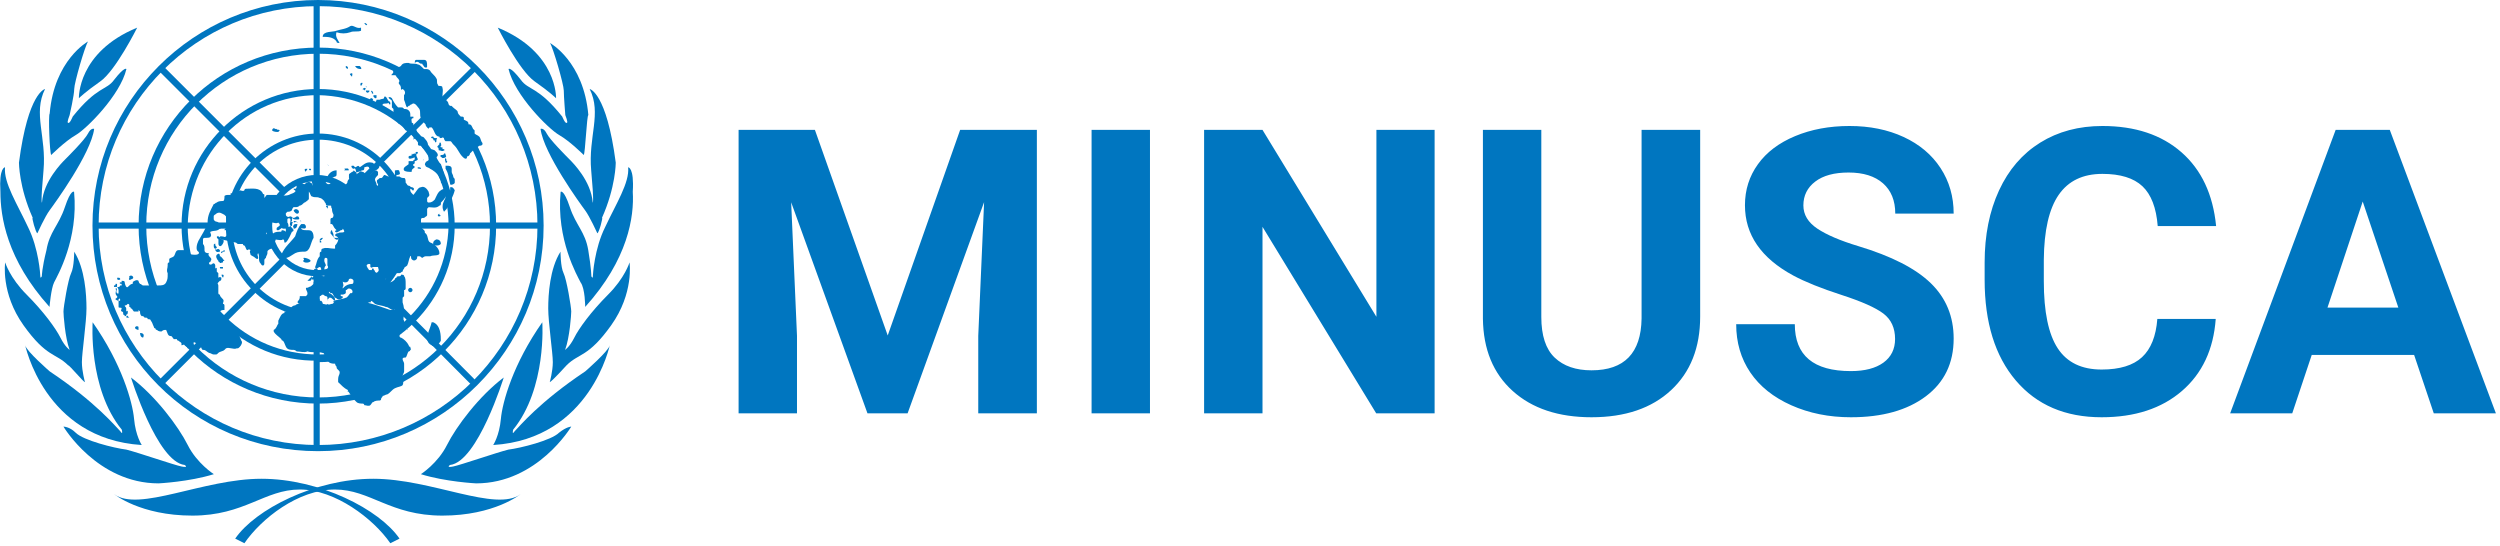 <?xml version="1.0" encoding="UTF-8" standalone="no"?>
<!DOCTYPE svg PUBLIC "-//W3C//DTD SVG 1.1//EN" "http://www.w3.org/Graphics/SVG/1.1/DTD/svg11.dtd">
<svg width="100%" height="100%" viewBox="0 0 206 45" version="1.1" xmlns="http://www.w3.org/2000/svg" xmlns:xlink="http://www.w3.org/1999/xlink" xml:space="preserve" xmlns:serif="http://www.serif.com/" style="fill-rule:evenodd;clip-rule:evenodd;stroke-linejoin:round;stroke-miterlimit:2;">
    <g transform="matrix(1,0,0,1,-20841.6,-349.57)">
        <g transform="matrix(2,0,0,2,18751.2,0)">
            <g transform="matrix(1,0,0,1,1056.16,184.079)">
                <path d="M0,0C0,-1.138 0.948,-2.086 2.086,-2.086C3.224,-2.086 4.173,-1.138 4.173,0C4.173,1.138 3.224,2.086 2.086,2.086L2.086,1.833C3.098,1.833 3.92,1.012 3.92,0C3.92,-1.012 3.098,-1.833 2.086,-1.833C1.075,-1.833 0.253,-1.012 0.253,0C0.253,1.012 1.075,1.833 2.086,1.833L2.086,2.086C0.948,2.086 0,1.138 0,0" style="fill:rgb(0,118,192);fill-rule:nonzero;"/>
            </g>
            <g transform="matrix(1,0,0,1,1054.51,184.079)">
                <path d="M0,0C0,-2.086 1.707,-3.793 3.793,-3.793C5.88,-3.793 7.587,-2.086 7.587,0C7.587,2.086 5.88,3.793 3.793,3.793L3.793,3.54C5.753,3.54 7.334,1.96 7.334,0C7.334,-1.96 5.753,-3.54 3.793,-3.54C1.833,-3.54 0.253,-1.96 0.253,0C0.253,1.96 1.833,3.54 3.793,3.54L3.793,3.793C1.707,3.793 0,2.086 0,0" style="fill:rgb(0,118,192);fill-rule:nonzero;"/>
            </g>
            <g transform="matrix(1,0,0,1,1052.68,184.079)">
                <path d="M0,0C0,-3.098 2.529,-5.627 5.627,-5.627C8.725,-5.627 11.253,-3.098 11.253,0C11.253,3.098 8.725,5.627 5.627,5.627L5.627,5.311C8.598,5.311 10.937,2.908 11.001,0C11.001,-2.971 8.598,-5.311 5.627,-5.374C2.655,-5.374 0.316,-2.971 0.253,0C0.253,2.971 2.655,5.311 5.627,5.311L5.627,5.564C2.529,5.627 0,3.098 0,0" style="fill:rgb(0,118,192);fill-rule:nonzero;"/>
            </g>
            <g transform="matrix(1,0,0,1,1050.91,184.079)">
                <path d="M0,0C0,-4.046 3.288,-7.334 7.397,-7.334C11.443,-7.334 14.731,-4.046 14.731,0C14.731,4.046 11.443,7.334 7.397,7.334L7.397,7.081C11.317,7.081 14.478,3.92 14.478,0C14.478,-3.92 11.317,-7.081 7.397,-7.081C3.477,-7.081 0.316,-3.92 0.316,0C0.316,3.92 3.477,7.081 7.397,7.081L7.397,7.334C3.288,7.334 0,4.046 0,0" style="fill:rgb(0,118,192);fill-rule:nonzero;"/>
            </g>
            <g transform="matrix(1,0,0,1,1049.01,184.079)">
                <path d="M0,0C0,-5.121 4.173,-9.294 9.294,-9.294C14.415,-9.294 18.587,-5.121 18.587,0C18.587,5.121 14.415,9.294 9.294,9.294L9.294,9.041C14.288,9.041 18.334,4.995 18.334,0C18.334,-4.995 14.288,-9.041 9.294,-9.041C4.299,-9.041 0.253,-4.995 0.253,0C0.253,4.995 4.299,9.041 9.294,9.041L9.294,9.294C4.109,9.294 0,5.121 0,0" style="fill:rgb(0,118,192);fill-rule:nonzero;"/>
            </g>
            <g transform="matrix(1,0,0,1,0,-484.859)">
                <rect x="1058.12" y="659.771" width="0.253" height="7.207" style="fill:rgb(0,118,192);"/>
            </g>
            <g transform="matrix(0.707,-0.707,-0.707,-0.707,1050.78,180.261)">
                <rect x="2.49" y="-6.01" width="0.268" height="7.152" style="fill:rgb(0,118,192);"/>
            </g>
            <g transform="matrix(1,0,0,1,0,-473.733)">
                <rect x="1049.14" y="657.685" width="7.207" height="0.253" style="fill:rgb(0,118,192);"/>
            </g>
            <g transform="matrix(0.707,-0.707,-0.707,-0.707,1054.22,191.606)">
                <rect x="-0.953" y="2.3" width="7.152" height="0.268" style="fill:rgb(0,118,192);"/>
            </g>
            <g transform="matrix(1,0,0,1,0,-462.604)">
                <rect x="1058.12" y="648.643" width="0.253" height="7.208" style="fill:rgb(0,118,192);"/>
            </g>
            <g transform="matrix(0.709,-0.705,-0.705,-0.709,1058.59,188.095)">
                <rect x="2.482" y="-6.016" width="0.252" height="7.144" style="fill:rgb(0,118,192);"/>
            </g>
            <g transform="matrix(1,0,0,1,0,-473.733)">
                <rect x="1060.27" y="657.685" width="7.207" height="0.253" style="fill:rgb(0,118,192);"/>
            </g>
            <g transform="matrix(0.711,-0.703,-0.703,-0.711,1062.04,183.703)">
                <rect x="-0.953" y="2.322" width="7.154" height="0.224" style="fill:rgb(0,118,192);"/>
            </g>
            <g transform="matrix(1,0,0,1,1056.85,186.924)">
                <path d="M0,-2.276C0.063,-2.276 0.063,-2.213 0.063,-2.15L0.126,-2.15C0.253,-2.276 0.316,-2.466 0.379,-2.592C0.379,-2.592 0.443,-2.592 0.443,-2.655C0.443,-2.719 0.316,-2.782 0.316,-2.845C0.253,-2.719 0.126,-2.845 0.063,-2.782L0.063,-2.719L0.126,-2.719L0.126,-2.592C0.063,-2.655 0,-2.655 -0.063,-2.655C0,-2.655 -0.063,-2.655 -0.063,-2.592C-0.19,-2.592 -0.316,-2.592 -0.379,-2.529C-0.443,-2.529 -0.443,-2.529 -0.506,-2.592C-0.569,-2.529 -0.569,-2.466 -0.632,-2.466L-0.695,-2.529C-0.632,-2.592 -0.569,-2.592 -0.569,-2.655L-0.569,-2.845C-0.506,-2.908 -0.506,-2.971 -0.443,-2.971C-0.379,-2.971 -0.253,-2.908 -0.19,-2.971L-0.126,-2.908L-0.126,-2.845C-0.19,-2.782 -0.253,-2.782 -0.253,-2.719C-0.253,-2.655 -0.253,-2.655 -0.19,-2.655C-0.126,-2.655 -0.126,-2.719 -0.063,-2.719C-0.063,-2.782 0,-2.719 0,-2.719L0.19,-2.719C0.253,-2.719 0.253,-2.908 0.19,-2.971L0.19,-3.098C0.19,-3.161 0.316,-3.161 0.316,-3.098L0.316,-3.035C0.316,-3.035 0.316,-2.971 0.379,-3.035L0.379,-3.161C0.379,-3.161 0.443,-3.098 0.506,-3.098L0.632,-3.098C0.695,-3.098 0.695,-3.161 0.632,-3.224L0.569,-3.224C0.506,-3.161 0.443,-3.161 0.443,-3.161C0.379,-3.161 0.379,-3.224 0.316,-3.224C0.253,-3.224 0.19,-3.161 0.19,-3.224C0.126,-3.224 0.126,-3.288 0.126,-3.351L0.19,-3.414C0.253,-3.414 0.316,-3.414 0.379,-3.477C0.379,-3.54 0.443,-3.604 0.443,-3.604L0.506,-3.604C0.569,-3.604 0.632,-3.604 0.695,-3.667C0.759,-3.667 0.822,-3.73 0.885,-3.793C0.948,-3.793 0.948,-3.857 1.012,-3.857C1.012,-3.857 1.012,-3.92 1.075,-3.92L1.075,-4.236C1.075,-4.299 1.138,-4.299 1.138,-4.299L1.075,-4.299C1.075,-4.299 1.012,-4.362 1.075,-4.362C1.075,-4.362 1.201,-4.362 1.201,-4.426C1.264,-4.489 1.201,-4.615 1.138,-4.615C1.075,-4.678 1.012,-4.615 0.948,-4.615C0.948,-4.615 0.948,-4.552 0.885,-4.552C0.822,-4.552 0.759,-4.615 0.822,-4.678L0.822,-4.742L0.759,-4.742L0.569,-4.552L0.569,-4.489C0.569,-4.426 0.569,-4.362 0.506,-4.362L0.443,-4.362C0.443,-4.299 0.569,-4.299 0.506,-4.236C0.443,-4.173 0.379,-4.173 0.253,-4.109C0.063,-4.046 -0.126,-4.109 -0.316,-4.109L-0.632,-4.109C-0.695,-4.109 -0.695,-4.046 -0.759,-3.983L-0.759,-4.109C-0.759,-4.173 -0.822,-4.109 -0.822,-4.173C-0.948,-4.426 -1.264,-4.362 -1.517,-4.362C-1.581,-4.362 -1.581,-4.299 -1.581,-4.299C-1.644,-4.236 -1.707,-4.299 -1.77,-4.299L-1.833,-4.236C-1.897,-4.236 -1.96,-4.299 -2.023,-4.236C-2.086,-4.173 -2.086,-4.173 -2.15,-4.173L-2.15,-4.109L-2.213,-4.109C-2.276,-4.109 -2.402,-4.109 -2.402,-4.046C-2.402,-3.983 -2.402,-3.857 -2.466,-3.857C-2.529,-3.857 -2.655,-3.857 -2.719,-3.793C-2.782,-3.793 -2.782,-3.73 -2.845,-3.73C-2.971,-3.477 -3.098,-3.288 -3.098,-2.971L-3.098,-2.908C-3.224,-2.655 -3.287,-2.529 -3.477,-2.213C-3.54,-2.086 -3.604,-1.833 -3.477,-1.77C-3.414,-1.707 -3.477,-1.644 -3.604,-1.644C-3.73,-1.644 -3.857,-1.644 -3.857,-1.77C-3.857,-1.833 -3.983,-1.833 -4.046,-1.833L-4.299,-1.833C-4.426,-1.833 -4.426,-1.644 -4.489,-1.581C-4.552,-1.517 -4.678,-1.517 -4.678,-1.454L-4.678,-1.328C-4.678,-1.328 -4.742,-1.328 -4.742,-1.264L-4.742,-1.201C-4.742,-1.075 -4.805,-1.012 -4.742,-0.885L-4.742,-0.822C-4.742,-0.695 -4.742,-0.632 -4.805,-0.506C-4.868,-0.379 -4.995,-0.379 -5.121,-0.379L-5.753,-0.379C-5.816,-0.379 -5.816,-0.443 -5.88,-0.443C-5.943,-0.506 -5.943,-0.569 -5.943,-0.569C-6.006,-0.632 -6.133,-0.569 -6.196,-0.506C-6.133,-0.506 -6.196,-0.443 -6.196,-0.443C-6.259,-0.443 -6.322,-0.379 -6.385,-0.316C-6.449,-0.253 -6.512,-0.443 -6.512,-0.506C-6.512,-0.569 -6.575,-0.569 -6.638,-0.569L-6.638,-0.506L-6.702,-0.506C-6.765,-0.443 -6.638,-0.443 -6.638,-0.443L-6.638,-0.379L-6.702,-0.379C-6.702,-0.316 -6.765,-0.316 -6.765,-0.316C-6.828,-0.316 -6.828,-0.253 -6.828,-0.316L-6.828,-0.443L-6.891,-0.443C-6.891,-0.379 -6.891,-0.379 -6.954,-0.379L-6.954,-0.316L-6.828,-0.316C-6.765,-0.253 -6.765,-0.19 -6.765,-0.126C-6.765,-0.063 -6.765,0 -6.828,-0.063C-6.891,-0.126 -6.828,-0.19 -6.828,-0.253L-6.891,-0.253C-6.828,-0.126 -6.954,-0.063 -6.828,0.063C-6.765,0.126 -6.954,0.19 -6.891,0.19C-6.891,0.19 -6.828,0.253 -6.765,0.253L-6.765,0.19C-6.765,0.19 -6.702,0.126 -6.702,0.19L-6.702,0.253L-6.765,0.253L-6.765,0.506C-6.765,0.569 -6.638,0.506 -6.638,0.569C-6.638,0.632 -6.702,0.632 -6.638,0.695C-6.638,0.695 -6.575,0.695 -6.575,0.759L-6.575,0.822C-6.575,0.822 -6.512,0.822 -6.512,0.885C-6.449,0.885 -6.449,0.885 -6.449,0.822C-6.385,0.822 -6.385,0.759 -6.385,0.695C-6.385,0.695 -6.385,0.632 -6.449,0.695L-6.449,0.569C-6.449,0.506 -6.512,0.506 -6.512,0.443C-6.449,0.443 -6.449,0.443 -6.385,0.379C-6.385,0.379 -6.322,0.379 -6.322,0.443L-6.322,0.506C-6.259,0.506 -6.259,0.569 -6.259,0.569C-6.196,0.569 -6.196,0.632 -6.133,0.695L-5.943,0.695L-5.943,0.632L-5.88,0.695C-5.88,0.759 -5.88,0.822 -5.816,0.885L-5.753,0.885L-5.69,0.948L-5.627,0.948C-5.563,0.948 -5.563,1.012 -5.563,1.012C-5.5,1.012 -5.437,1.012 -5.437,1.075C-5.374,1.138 -5.374,1.201 -5.311,1.328C-5.311,1.391 -5.247,1.391 -5.247,1.391C-5.247,1.391 -5.247,1.454 -5.184,1.454C-5.121,1.517 -5.058,1.517 -4.995,1.517C-4.995,1.517 -4.931,1.454 -4.868,1.454L-4.805,1.454C-4.742,1.581 -4.742,1.707 -4.615,1.707C-4.552,1.707 -4.552,1.77 -4.489,1.833L-4.362,1.833C-4.362,1.833 -4.362,1.897 -4.299,1.897C-4.236,1.96 -4.173,1.96 -4.173,2.023L-4.173,2.086C-4.109,2.086 -4.046,2.023 -4.046,2.086C-3.983,2.15 -3.92,2.15 -3.92,2.213L-3.857,2.213L-3.857,2.15C-3.857,2.086 -3.793,2.15 -3.73,2.086C-3.667,2.086 -3.667,1.96 -3.667,1.96C-3.604,1.96 -3.54,2.023 -3.477,2.086L-3.414,2.086C-3.351,2.15 -3.351,2.276 -3.287,2.276C-3.161,2.276 -3.161,2.339 -3.035,2.402C-2.971,2.402 -2.908,2.466 -2.845,2.466L-2.782,2.466C-2.719,2.466 -2.719,2.466 -2.655,2.402C-2.592,2.339 -2.466,2.339 -2.402,2.276L-2.339,2.213C-2.213,2.15 -2.023,2.276 -1.897,2.213C-1.833,2.213 -1.833,2.213 -1.77,2.15C-1.707,2.086 -1.644,1.96 -1.707,1.897C-1.77,1.77 -1.833,1.581 -1.897,1.454C-1.96,1.391 -2.023,1.328 -2.086,1.264L-2.15,1.264C-2.213,1.264 -2.213,1.201 -2.213,1.138C-2.213,1.138 -2.276,1.138 -2.276,1.075L-2.276,0.885C-2.339,0.885 -2.402,0.822 -2.529,0.822C-2.529,0.822 -2.592,0.822 -2.592,0.759L-2.592,0.695C-2.529,0.632 -2.466,0.632 -2.402,0.632L-2.402,0.443C-2.402,0.443 -2.402,0.379 -2.466,0.379C-2.466,0.316 -2.402,0.253 -2.466,0.19C-2.529,0.126 -2.592,0.063 -2.592,0C-2.592,0 -2.655,0 -2.655,-0.063L-2.655,-0.379C-2.655,-0.443 -2.719,-0.443 -2.655,-0.506L-2.592,-0.569C-2.529,-0.569 -2.529,-0.632 -2.529,-0.695C-2.592,-0.759 -2.655,-0.695 -2.655,-0.695L-2.655,-0.885L-2.719,-0.948L-2.719,-1.075C-2.719,-1.075 -2.719,-1.138 -2.782,-1.075L-2.782,-1.201C-2.782,-1.264 -2.845,-1.328 -2.908,-1.264C-2.908,-1.264 -2.971,-1.201 -3.035,-1.264L-3.035,-1.328C-3.035,-1.328 -2.971,-1.328 -2.971,-1.391C-2.908,-1.454 -2.971,-1.517 -2.971,-1.517C-3.035,-1.581 -3.098,-1.644 -3.035,-1.707C-3.098,-1.707 -3.224,-1.707 -3.224,-1.833C-3.224,-1.96 -3.224,-2.023 -3.287,-2.086L-3.287,-2.276C-3.287,-2.276 -3.287,-2.339 -3.224,-2.339C-3.098,-2.339 -2.971,-2.339 -2.971,-2.402C-2.908,-2.466 -3.035,-2.592 -2.971,-2.592C-2.845,-2.655 -2.719,-2.592 -2.592,-2.719C-2.529,-2.719 -2.529,-2.782 -2.592,-2.845C-2.592,-2.908 -2.655,-2.971 -2.655,-2.971C-2.719,-3.035 -2.782,-2.971 -2.845,-3.098L-2.845,-3.224C-2.845,-3.288 -2.782,-3.288 -2.719,-3.351C-2.592,-3.414 -2.529,-3.351 -2.402,-3.288L-2.339,-3.224L-2.339,-3.161C-2.339,-3.035 -2.276,-2.908 -2.339,-2.782C-2.339,-2.719 -2.402,-2.719 -2.402,-2.655L-2.339,-2.655C-2.339,-2.592 -2.276,-2.466 -2.339,-2.402C-2.402,-2.339 -2.402,-2.402 -2.529,-2.402C-2.592,-2.402 -2.592,-2.402 -2.592,-2.339L-2.529,-2.276C-2.276,-2.213 -2.213,-2.213 -1.96,-2.15C-1.897,-2.15 -1.897,-2.086 -1.833,-2.086L-1.644,-2.086C-1.644,-2.023 -1.581,-2.023 -1.581,-2.023C-1.517,-1.96 -1.517,-1.833 -1.454,-1.833C-1.391,-1.897 -1.328,-1.833 -1.328,-1.833C-1.391,-1.77 -1.328,-1.707 -1.328,-1.644C-1.264,-1.581 -1.201,-1.581 -1.138,-1.517C-1.075,-1.454 -1.012,-1.454 -1.012,-1.517C-1.012,-1.581 -1.075,-1.644 -1.012,-1.707C-0.948,-1.581 -1.012,-1.454 -0.948,-1.328C-0.885,-1.264 -0.885,-1.201 -0.822,-1.201C-0.759,-1.201 -0.759,-1.264 -0.759,-1.328L-0.759,-1.391C-0.759,-1.454 -0.759,-1.454 -0.695,-1.517C-0.695,-1.581 -0.632,-1.644 -0.632,-1.707L-0.632,-1.77C-0.632,-1.833 -0.506,-1.897 -0.443,-1.897L-0.443,-1.96C-0.379,-1.96 -0.443,-2.086 -0.379,-2.086C-0.379,-2.15 -0.316,-2.15 -0.316,-2.213C-0.316,-2.213 -0.253,-2.276 -0.316,-2.276C0,-2.213 0,-2.276 0,-2.276" style="fill:rgb(0,118,192);fill-rule:nonzero;"/>
            </g>
            <g transform="matrix(1,0,0,1,1054.2,184.965)">
                <path d="M0,-0.443L-0.063,-0.443L-0.063,-0.38L0,-0.317L0,-0.127C0,-0.064 0.063,0 0.126,-0.064C0.19,-0.127 0.253,-0.253 0.19,-0.317C0.063,-0.317 0.126,-0.38 0,-0.443" style="fill:rgb(0,118,192);fill-rule:nonzero;"/>
            </g>
            <g transform="matrix(1,0,0,1,1054.07,185.153)">
                <path d="M0,-0.063C0.063,0.063 0.126,0 0.19,0L0.19,-0.063C0.126,-0.126 0.126,-0.126 0,-0.063C0.063,-0.126 0,-0.126 0,-0.126L0,-0.063Z" style="fill:rgb(0,118,192);fill-rule:nonzero;"/>
            </g>
            <g transform="matrix(1,0,0,1,1054.26,185.533)">
                <path d="M0,-0.19C0,-0.316 -0.063,-0.316 -0.126,-0.253C-0.19,-0.19 -0.126,-0.064 -0.063,0C-0.063,0 -0.063,0.063 0,0.063C0,0.126 0.063,0.063 0.126,0.063C0.126,0 0.126,0 0.19,0C0.126,-0.064 0.063,-0.19 0,-0.19" style="fill:rgb(0,118,192);fill-rule:nonzero;"/>
            </g>
            <g transform="matrix(1,0,0,1,1054.07,184.965)">
                <path d="M0,-0.127C0,-0.19 -0.063,-0.19 0,-0.127C-0.063,-0.127 -0.063,-0.127 -0.063,-0.064C-0.063,-0.001 -0.063,0.063 0,0.063C0,0.063 0.063,0.063 0.063,-0.001C0,-0.064 0,-0.064 0,-0.127" style="fill:rgb(0,118,192);fill-rule:nonzero;"/>
            </g>
            <g transform="matrix(1,0,0,1,1054.33,185.091)">
                <path d="M0,0.126L0.063,0.063L0.126,0.063L0.126,0C0.063,0 0.063,0.063 0,0.063C-0.063,0.063 0,0.126 0,0.126" style="fill:rgb(0,118,192);fill-rule:nonzero;"/>
            </g>
            <g transform="matrix(1,0,0,1,1054.26,185.786)">
                <path d="M0,0C0,0.063 0,0.063 0.063,0.063L0.126,0.063L0.126,0L0,0C0,-0.063 0,0 0,0" style="fill:rgb(0,118,192);fill-rule:nonzero;"/>
            </g>
            <g transform="matrix(1,0,0,1,1054.39,186.102)">
                <path d="M0,0.126C0,0.063 0.063,0.063 0,0L-0.063,0C-0.063,0.063 0,0.126 0,0.126" style="fill:rgb(0,118,192);fill-rule:nonzero;"/>
            </g>
            <g transform="matrix(1,0,0,1,1050.41,187.809)">
                <path d="M0,0L0,0.063L0.126,0.063C0.063,0.063 0.063,-0.063 0,0" style="fill:rgb(0,118,192);fill-rule:nonzero;"/>
            </g>
            <g transform="matrix(1,0,0,1,1050.78,188.315)">
                <path d="M0,-0.063C-0.063,0 0.063,0.063 0.126,0.063L0.126,-0.063C0.126,-0.063 0.063,-0.126 0,-0.063" style="fill:rgb(0,118,192);fill-rule:nonzero;"/>
            </g>
            <g transform="matrix(1,0,0,1,1050.97,188.694)">
                <path d="M0,-0.19C0,-0.064 0.063,0 0.126,0C0.19,-0.127 0.126,-0.19 0,-0.19" style="fill:rgb(0,118,192);fill-rule:nonzero;"/>
            </g>
            <g transform="matrix(1,0,0,1,1057.36,184.269)">
                <path d="M0,0.948C0.126,0.885 0.253,0.885 0.379,0.885C0.632,0.885 0.632,0.505 0.759,0.316C0.759,0.253 0.759,0.126 0.695,0.063C0.632,-0.064 0.316,0.063 0.253,-0.064C0.19,-0.127 0.443,-0 0.443,-0.127C0.443,-0.19 0.443,-0.19 0.379,-0.253L0.253,-0.253C0.126,-0.127 0.063,0.063 0,0.253C-0.19,0.505 -0.443,0.695 -0.569,1.011C-0.569,1.074 -0.569,1.074 -0.506,1.138C-0.316,1.201 -0.126,1.011 0,0.948" style="fill:rgb(0,118,192);fill-rule:nonzero;"/>
            </g>
            <g transform="matrix(1,0,0,1,1058.5,184.775)">
                <path d="M0,-0.19C-0.063,-0.19 -0.063,-0.19 -0.126,-0.127L-0.126,0L-0.063,0C-0.063,-0.064 -0.063,-0.064 -0.126,-0.064C0,-0.127 0,-0.19 0,-0.19" style="fill:rgb(0,118,192);fill-rule:nonzero;"/>
            </g>
            <g transform="matrix(1,0,0,1,1057.68,185.533)">
                <path d="M0,0C0.063,0.126 0.316,0.063 0.316,0C0.316,-0.063 0.126,-0.126 0.063,-0.126C-0.063,-0.126 0.126,-0.063 0,0" style="fill:rgb(0,118,192);fill-rule:nonzero;"/>
            </g>
            <g transform="matrix(1,0,0,1,1057.99,186.165)">
                <path d="M0,0.19C0.063,0.127 0.063,0.064 0.063,0L-0.126,0.19L0,0.19Z" style="fill:rgb(0,118,192);fill-rule:nonzero;"/>
            </g>
            <g transform="matrix(1,0,0,1,1059.13,184.332)">
                <path d="M0,0.316L0,0.253L-0.126,0.253C-0.19,0.253 -0.19,0.19 -0.19,0.126C-0.19,0.063 -0.253,0 -0.253,-0.063C-0.316,-0.063 -0.316,0.063 -0.316,0.063C-0.19,0.19 -0.126,0.379 0,0.316" style="fill:rgb(0,118,192);fill-rule:nonzero;"/>
            </g>
            <g transform="matrix(1,0,0,1,1057.61,183.889)">
                <path d="M0,0C-0.063,-0.063 -0.063,0 0,0C-0.063,0.063 0,0.063 0,0" style="fill:rgb(0,118,192);fill-rule:nonzero;"/>
            </g>
            <g transform="matrix(0.447,-0.894,-0.894,-0.447,1050.12,186.235)">
                <path d="M-0.035,-0.056C-0.035,-0.056 0.022,-0.028 -0.007,0.028L-0.035,0.085L-0.091,0.056C-0.091,0.056 -0.119,-0.028 -0.035,-0.056" style="fill:rgb(0,118,192);fill-rule:nonzero;"/>
            </g>
            <g transform="matrix(1,0,0,1,1050.6,186.165)">
                <path d="M0,0.127C0.063,0.127 0.126,0.064 0.063,0.001C0,-0.063 -0.126,0.001 -0.063,0.064C-0.126,0.127 -0.063,0.19 0,0.127" style="fill:rgb(0,118,192);fill-rule:nonzero;"/>
            </g>
            <g transform="matrix(1,0,0,1,1057.8,181.74)">
                <path d="M0,0.126C0,0.063 0.063,0.063 0.063,0L0,0C-0.063,0 -0.063,0.063 0,0.126C-0.063,0.063 -0.063,0.063 0,0.126C-0.063,0.126 0,0.126 0,0.126" style="fill:rgb(0,118,192);fill-rule:nonzero;"/>
            </g>
            <g transform="matrix(1,0,0,1,1057.99,181.74)">
                <path d="M0,0.063C0,0.063 0.063,0 0,0L-0.063,0C-0.063,0 -0.063,0.063 0,0.063" style="fill:rgb(0,118,192);fill-rule:nonzero;"/>
            </g>
            <g transform="matrix(1,0,0,1,1057.3,183.574)">
                <path d="M0,-0.127C0,-0.064 0.126,0.063 0.19,-0.001C0.253,-0.064 0.19,-0.127 0.19,-0.127C0.126,-0.19 0.063,-0.19 0,-0.127" style="fill:rgb(0,118,192);fill-rule:nonzero;"/>
            </g>
            <g transform="matrix(-0.894,-0.447,-0.447,0.894,1057.32,183.85)">
                <path d="M-0.194,0.017L-0.053,0.017L0.004,0.046C0.004,0.046 -0.024,0.102 -0.081,0.074C-0.053,0.017 -0.138,0.045 -0.194,0.017" style="fill:rgb(0,118,192);fill-rule:nonzero;"/>
            </g>
            <g transform="matrix(-0.447,0.894,0.894,0.447,1057.42,184.068)">
                <path d="M0.064,-0.102C0.092,-0.159 0.12,-0.074 0.176,-0.046C0.148,0.01 0.148,0.01 0.064,0.038C0.007,0.01 -0.078,0.039 -0.049,-0.018C-0.021,-0.074 0.007,-0.131 0.064,-0.102" style="fill:rgb(0,118,192);fill-rule:nonzero;"/>
            </g>
            <g transform="matrix(1,0,0,1,1057.17,184.142)">
                <path d="M0,-0.253C0,-0.19 -0.063,-0.127 0,-0.063C0,0 0.063,-0.063 0.063,-0.063C0.063,-0.127 0.063,-0.19 0.126,-0.19C0.126,-0.19 0.063,-0.19 0,-0.253" style="fill:rgb(0,118,192);fill-rule:nonzero;"/>
            </g>
            <g transform="matrix(1,0,0,1,1061.97,188.315)">
                <path d="M0,0.063C0.063,0.063 0,0 0,0.063" style="fill:rgb(0,118,192);fill-rule:nonzero;"/>
            </g>
            <g transform="matrix(1,0,0,1,1058.31,186.229)">
                <path d="M0,-0.317C0,-0.254 0,-0.317 0,-0.317L-0.063,-0.38C-0.063,-0.443 -0.126,-0.317 -0.19,-0.38C-0.126,-0.317 -0.19,-0.317 -0.253,-0.254C-0.253,-0.191 -0.19,-0.191 -0.19,-0.191C-0.19,-0.127 -0.253,-0.127 -0.19,-0.064L-0.253,-0.001C-0.253,-0.001 -0.316,0.062 -0.253,0.062C-0.19,0.126 -0.126,-0.001 -0.063,-0.001L0,-0.001C0.063,-0.001 0.063,-0.064 0.126,-0.127L0,-0.127C0,-0.127 -0.063,-0.127 0,-0.317C0,-0.254 0,-0.317 0,-0.317" style="fill:rgb(0,118,192);fill-rule:nonzero;"/>
            </g>
            <g transform="matrix(0.894,0.447,0.447,-0.894,1058.68,187.096)">
                <path d="M0.017,-0.011C0.046,-0.067 0.102,-0.039 0.017,-0.011C0.074,0.017 0.046,0.074 0.017,0.13L-0.039,0.102L0.017,-0.011Z" style="fill:rgb(0,118,192);fill-rule:nonzero;"/>
            </g>
            <g transform="matrix(1,0,0,1,1058.75,186.924)">
                <path d="M0,0.063C0.063,0.063 0,0 0,0L-0.063,0C-0.063,0 -0.063,0.063 0,0.063" style="fill:rgb(0,118,192);fill-rule:nonzero;"/>
            </g>
            <g transform="matrix(1,0,0,1,1059.13,187.177)">
                <path d="M0,0C0,0 0,-0.063 0,0C-0.063,0 -0.063,-0.063 -0.126,0L-0.19,0L-0.19,0.063C-0.063,0 -0.063,0 0,0" style="fill:rgb(0,118,192);fill-rule:nonzero;"/>
            </g>
            <g transform="matrix(1,0,0,1,1059.76,187.114)">
                <path d="M0,0L0,-0.063C-0.063,-0.063 -0.126,0 -0.19,-0.063L-0.19,0L-0.253,0C-0.126,0.063 -0.063,0 0,0" style="fill:rgb(0,118,192);fill-rule:nonzero;"/>
            </g>
            <g transform="matrix(0,1,1,0,1060.14,186.797)">
                <path d="M0.064,-0.127C0.19,-0.127 0.127,-0.001 0.064,-0.001C0.001,0.064 0.001,-0.001 0.064,-0.127L0.001,-0.064C0.064,-0.064 0.064,-0.127 0.064,-0.127" style="fill:rgb(0,118,192);fill-rule:nonzero;"/>
            </g>
            <g transform="matrix(0,1,1,0,1063.14,184.616)">
                <path d="M0.222,-0.095C0.284,-0.095 0.284,-0.032 0.284,0.032C0.284,0.096 0.284,0.159 0.222,0.222C0.096,0.222 0.032,0.159 0.032,0.032C0.096,-0.095 0.159,-0.095 0.222,-0.095" style="fill:rgb(0,118,192);fill-rule:nonzero;"/>
            </g>
            <g transform="matrix(-1,0,0,1,1062.92,189.137)">
                <path d="M-0.127,-1.075L-0.064,-1.075C-0.001,-0.759 0.316,-0.316 -0.064,-0.127C-0.19,0 -0.38,-0.19 -0.443,-0.316C-0.443,-0.506 -0.443,-0.949 -0.127,-1.075" style="fill:rgb(0,118,192);fill-rule:nonzero;"/>
            </g>
            <g transform="matrix(-0.707,0.707,0.707,0.707,1062.15,186.779)">
                <circle cx="0" cy="-0.063" r="0.089" style="fill:rgb(0,118,192);"/>
            </g>
            <g transform="matrix(1,0,0,1,1062.35,190.021)">
                <path d="M0,-0.126L0,0C0,0 0.126,-0.063 0,-0.126" style="fill:rgb(0,118,192);fill-rule:nonzero;"/>
            </g>
            <g transform="matrix(1,0,0,1,1063.81,183.51)">
                <path d="M0,-1.012L-0.063,-1.012L-0.063,-0.886C-0.19,-0.633 -0.506,-0.317 -0.316,0C-0.253,-0.064 -0.19,-0.127 -0.126,-0.253C-0.063,-0.443 0.063,-0.633 0.126,-0.886C0.126,-0.886 0.063,-1.012 0,-1.012" style="fill:rgb(0,118,192);fill-rule:nonzero;"/>
            </g>
            <g transform="matrix(1,0,0,1,1063.24,183.636)">
                <path d="M0,0C0,0.063 0,0.063 0.063,0.063C0.126,0.063 0.126,0 0.063,0C0.063,-0.063 0.063,-0.063 0,0" style="fill:rgb(0,118,192);fill-rule:nonzero;"/>
            </g>
            <g transform="matrix(1,0,0,1,1060.02,181.676)">
                <path d="M0,0C-0.063,-0.126 -0.126,0 -0.19,0L-0.253,-0.063L-0.316,-0.063C-0.379,-0.063 -0.316,0.063 -0.253,0.063C-0.19,0.063 -0.19,0 -0.19,0.063C-0.126,0.126 -0.19,0.253 -0.063,0.19C0,0.19 0.063,0.126 0.126,0.126C0.19,0.126 0.19,0.063 0.19,0C0.253,0 0.316,-0.063 0.379,0C0.379,0 0.379,0.063 0.443,0.063C0.443,0.126 0.506,0.126 0.569,0.126C0.632,0.126 0.695,0.126 0.759,0.063C0.822,0 0.822,-0.063 0.759,-0.126L0.632,-0.126C0.569,-0.126 0.569,-0.19 0.506,-0.19C0.253,-0.253 0.126,-0.063 0,0" style="fill:rgb(0,118,192);fill-rule:nonzero;"/>
            </g>
            <g transform="matrix(1,0,0,1,1059.38,181.677)">
                <path d="M0,0.126L0.19,0.126C0.19,0 0.063,0.063 0,0.063C0.063,0 0.063,0.063 0,0.126C0,0.063 0,0.063 0,0.126C-0.063,0.063 0,0.126 0,0.126" style="fill:rgb(0,118,192);fill-rule:nonzero;"/>
            </g>
            <g transform="matrix(1,0,0,1,1059.64,181.929)">
                <path d="M0,0.253C0.063,0.19 0.19,0.127 0.253,0.063L0.253,0C0.253,-0.063 0.19,-0.063 0.126,-0.126C0.126,-0.063 0.063,-0.063 0.063,-0.063C0,0 -0.063,0 -0.063,0.063L-0.063,0.19C0,0.379 0,0.316 0,0.253" style="fill:rgb(0,118,192);fill-rule:nonzero;"/>
            </g>
            <g transform="matrix(1,0,0,1,1058.69,181.676)">
                <path d="M0,-0.126C0.063,0 0.063,-0.063 0,-0.126" style="fill:rgb(0,118,192);fill-rule:nonzero;"/>
            </g>
            <g transform="matrix(1,0,0,1,1056.41,180.096)">
                <path d="M0,0.063C0.063,0.126 0.19,0.126 0.253,0.126L0.316,0.063C0.253,0 0.19,0.063 0.19,0L0.126,0C0.063,-0.063 0,0 0,0.063C-0.063,0.063 0,0.063 0,0.063" style="fill:rgb(0,118,192);fill-rule:nonzero;"/>
            </g>
            <g transform="matrix(1,0,0,1,1062.16,181.74)">
                <path d="M0,-0.569C0,-0.506 -0.063,-0.569 -0.126,-0.506L-0.126,-0.443C-0.063,-0.379 0,-0.443 0.063,-0.443C0.063,-0.443 0.126,-0.506 0.126,-0.443L0.126,-0.379C0.063,-0.379 0.063,-0.316 0.063,-0.316L-0.126,-0.316L-0.126,-0.19C-0.19,-0.126 -0.379,-0.063 -0.316,0.063C-0.253,0.126 -0.126,0.126 0,0.126C0,0 0.063,0 0.126,-0.063C0.126,-0.063 0.126,-0.126 0.063,-0.126L0.063,-0.19C0.126,-0.19 0.126,-0.253 0.126,-0.253L0.126,-0.316C0.19,-0.316 0.253,-0.379 0.253,-0.379C0.253,-0.443 0.19,-0.506 0.19,-0.569C0.19,-0.569 0.19,-0.632 0.253,-0.632L0.253,-0.695L0.19,-0.695C0.19,-0.695 0.126,-0.695 0.19,-0.632C0.126,-0.632 0.063,-0.632 0,-0.569C0,-0.695 0.063,-0.569 0,-0.569" style="fill:rgb(0,118,192);fill-rule:nonzero;"/>
            </g>
            <g transform="matrix(1,0,0,1,1061.53,181.866)">
                <path d="M0,-0.063C0,0 0.063,0 0.126,-0.063L0,-0.063Z" style="fill:rgb(0,118,192);fill-rule:nonzero;"/>
            </g>
            <g transform="matrix(1,0,0,1,1062.42,181.739)">
                <path d="M0,-0.063C-0.063,0 0.063,0 0.126,0C0.126,-0.063 0.063,-0.063 0,-0.063" style="fill:rgb(0,118,192);fill-rule:nonzero;"/>
            </g>
            <g transform="matrix(1,0,0,1,1062.67,181.423)">
                <path d="M0,-0.063C-0.063,-0.063 -0.063,-0.063 0,-0.063C-0.063,-0.063 -0.063,0 0,-0.063C0,0 0,0 0,-0.063" style="fill:rgb(0,118,192);fill-rule:nonzero;"/>
            </g>
            <g transform="matrix(1,0,0,1,1061.22,180.476)">
                <path d="M0,-1.644C0.063,-1.581 0.126,-1.581 0.126,-1.518L0.126,-1.265L0.19,-1.201L0.19,-1.075C0.19,-1.012 0.253,-0.885 0.253,-0.822C0.316,-0.822 0.316,-0.759 0.316,-0.759C0.316,-0.696 0.316,-0.696 0.379,-0.632C0.379,-0.569 0.443,-0.632 0.506,-0.569C0.569,-0.506 0.632,-0.38 0.695,-0.316C0.695,-0.316 0.759,-0.316 0.759,-0.253L0.759,-0.19C0.885,-0.19 1.075,-0.127 1.012,0.063C1.075,0 1.138,0 1.138,-0.063C1.138,-0.127 1.201,-0.253 1.138,-0.316C1.138,-0.38 1.075,-0.38 1.012,-0.443L1.012,-0.569C1.012,-0.632 0.948,-0.632 0.948,-0.632C0.948,-0.696 0.885,-0.822 1.012,-0.822L1.012,-0.885L0.885,-0.885L0.885,-0.949C0.885,-1.012 0.885,-1.075 0.822,-1.138C0.759,-1.201 0.695,-1.201 0.632,-1.201C0.569,-1.265 0.569,-1.265 0.506,-1.265L0.379,-1.265C0.253,-1.391 0.19,-1.518 0.126,-1.644C0.063,-1.707 0,-1.707 -0.063,-1.644C0,-1.707 0,-1.707 0,-1.644C0,-1.707 0,-1.644 0,-1.644" style="fill:rgb(0,118,192);fill-rule:nonzero;"/>
            </g>
            <g transform="matrix(1,0,0,1,1060.65,178.894)">
                <path d="M0,0.127C-0.063,0.19 0,0.253 0,0.253L0.253,0.253C0.316,0.253 0.316,0.19 0.316,0.19C0.379,0.127 0.443,0.19 0.569,0.127C0.569,0.19 0.569,0.19 0.632,0.19C0.632,0.127 0.632,0.064 0.569,0.064C0.506,0.001 0.506,-0.063 0.443,-0.126L0.379,-0.126C0.379,0.001 0.316,-0.063 0.19,0.001L0.19,0.064L0.19,0.001L0.063,0.001C0.063,0.064 0,0.127 0,0.127" style="fill:rgb(0,118,192);fill-rule:nonzero;"/>
            </g>
            <g transform="matrix(1,0,0,1,1059.19,175.797)">
                <path d="M0,0.759C-0.063,0.633 -0.19,0.506 -0.126,0.316C0.063,0.38 0.253,0.38 0.443,0.316C0.569,0.253 0.759,0.316 0.885,0.253L0.885,0.127C0.695,0.19 0.569,0 0.443,0.064C0.253,0.19 0.063,0.19 -0.126,0.253C-0.253,0.316 -0.695,0.253 -0.695,0.506C-0.506,0.506 -0.253,0.506 -0.126,0.696C-0.126,0.759 -0.063,0.759 0,0.759" style="fill:rgb(0,118,192);fill-rule:nonzero;"/>
            </g>
            <g transform="matrix(1,0,0,1,1059.83,177.63)">
                <path d="M0,-0.126C0.063,0 0.19,0 0.253,0C0.253,-0.063 0.253,-0.063 0.19,-0.126L0,-0.126Z" style="fill:rgb(0,118,192);fill-rule:nonzero;"/>
            </g>
            <g transform="matrix(1,0,0,1,1059.64,177.883)">
                <path d="M0,-0.063C-0.063,-0.063 0,0 0.063,0.063C0.063,0 0.126,-0.126 0,-0.063" style="fill:rgb(0,118,192);fill-rule:nonzero;"/>
            </g>
            <g transform="matrix(1,0,0,1,1059.51,177.504)">
                <path d="M0,0.126C0.063,0.063 0,0 -0.063,0L-0.063,0.063L0,0.126Z" style="fill:rgb(0,118,192);fill-rule:nonzero;"/>
            </g>
            <g transform="matrix(0.894,0.447,0.447,-0.894,1060.06,178.322)">
                <path d="M0.014,0.003C0.014,0.003 0.042,-0.053 0.014,0.003C0.042,0.088 0.014,0.144 0.014,0.144L-0.042,0.116C-0.07,0.032 0.014,0.003 0.014,0.003" style="fill:rgb(0,118,192);fill-rule:nonzero;"/>
            </g>
            <g transform="matrix(1,0,0,1,1060.27,178.452)">
                <path d="M0,-0.126C0.063,0 0.063,-0.063 0,-0.126C0.063,-0.063 0.063,-0.063 0,-0.126C0.063,-0.126 0,-0.063 0,-0.126" style="fill:rgb(0,118,192);fill-rule:nonzero;"/>
            </g>
            <g transform="matrix(0.707,0.707,0.707,-0.707,1060.15,178.519)">
                <path d="M0.035,0.041L0.035,0.13C-0.009,0.174 -0.054,0.13 -0.054,0.041C-0.098,-0.004 -0.009,0.085 0.035,0.041" style="fill:rgb(0,118,192);fill-rule:nonzero;"/>
            </g>
            <g transform="matrix(1,0,0,1,1060.27,178.641)">
                <path d="M0,-0.126C0,-0.063 0.063,0 0.126,-0.063C0.126,-0.063 0.19,-0.126 0.126,-0.126L0,-0.126Z" style="fill:rgb(0,118,192);fill-rule:nonzero;"/>
            </g>
            <g transform="matrix(1,0,0,1,1060.58,178.516)">
                <path d="M0,0.126C0,0.063 -0.063,0 -0.063,0C-0.063,0 -0.126,0.063 -0.063,0.063C-0.063,0.126 -0.063,0.126 0,0.126" style="fill:rgb(0,118,192);fill-rule:nonzero;"/>
            </g>
            <g transform="matrix(1,0,0,1,1060.65,178.706)">
                <path d="M0,0.126C0.063,0.126 0.063,0.126 0.063,0.063L0.063,0L-0.063,0L-0.063,0.063L0,0.126Z" style="fill:rgb(0,118,192);fill-rule:nonzero;"/>
            </g>
            <g transform="matrix(0.894,-0.447,-0.447,-0.894,1060.55,178.937)">
                <path d="M-0.032,-0.007C0.053,0.021 0.053,0.021 0.025,0.105L-0.032,0.133C-0.032,0.133 -0.06,0.077 -0.116,0.105C-0.088,0.021 -0.088,0.021 -0.032,-0.007" style="fill:rgb(0,118,192);fill-rule:nonzero;"/>
            </g>
            <g transform="matrix(1,0,0,1,1060.33,175.797)">
                <path d="M0,0C-0.063,-0.063 -0.063,-0.063 -0.126,-0.063C-0.063,0 -0.063,0.063 0,0" style="fill:rgb(0,118,192);fill-rule:nonzero;"/>
            </g>
            <g transform="matrix(1,0,0,1,1062.48,177.441)">
                <path d="M0,-0.064C0.063,-0.001 0.126,-0.064 0.126,-0.001C0.19,0.062 0.19,0.126 0.253,0.126C0.316,0.126 0.316,0.126 0.316,0.062C0.316,-0.064 0.316,-0.19 0.19,-0.19L-0.126,-0.19C-0.19,-0.19 -0.19,-0.127 -0.19,-0.064C-0.126,-0.127 -0.063,-0.127 0,-0.064" style="fill:rgb(0,118,192);fill-rule:nonzero;"/>
            </g>
            <g transform="matrix(1,0,0,1,1065.07,178.072)">
                <path d="M0,2.593C-0.063,2.53 -0.063,2.403 -0.126,2.34C-0.19,2.277 -0.253,2.277 -0.316,2.214L-0.316,2.087L-0.379,2.024C-0.443,1.898 -0.443,1.834 -0.569,1.834C-0.569,1.708 -0.632,1.708 -0.759,1.645L-0.759,1.581C-0.759,1.518 -0.822,1.518 -0.822,1.518L-0.885,1.518C-0.948,1.455 -1.012,1.392 -1.012,1.329C-1.012,1.265 -1.138,1.202 -1.201,1.139L-1.264,1.076C-1.328,1.076 -1.391,1.076 -1.391,1.012C-1.391,0.886 -1.517,0.823 -1.581,0.76C-1.707,0.696 -1.581,0.507 -1.644,0.317C-1.644,0.254 -1.707,0.254 -1.77,0.254C-1.77,0.254 -1.833,0.254 -1.833,0.191C-1.897,0.127 -1.833,0.001 -1.897,-0.062C-1.96,-0.189 -2.086,-0.252 -2.15,-0.378C-2.213,-0.442 -2.276,-0.442 -2.339,-0.442L-2.402,-0.442L-2.466,-0.505C-2.529,-0.568 -2.592,-0.631 -2.655,-0.631C-2.782,-0.695 -2.908,-0.631 -3.035,-0.695C-3.161,-0.695 -3.288,-0.695 -3.351,-0.568C-3.477,-0.505 -3.54,-0.442 -3.667,-0.442C-3.73,-0.442 -3.667,-0.378 -3.667,-0.315C-3.667,-0.252 -3.793,-0.189 -3.73,-0.189L-3.604,-0.189C-3.54,-0.189 -3.54,-0.126 -3.54,-0.126C-3.477,-0.062 -3.414,0.001 -3.414,0.064C-3.414,0.064 -3.477,0.127 -3.414,0.191C-3.351,0.254 -3.351,0.317 -3.351,0.38C-3.351,0.443 -3.288,0.38 -3.288,0.38C-3.161,0.443 -3.161,0.57 -3.224,0.633L-3.224,0.823C-3.161,0.949 -3.161,1.076 -3.098,1.139L-3.035,1.076C-2.971,1.076 -2.971,1.012 -2.908,1.012C-2.782,0.886 -2.655,1.139 -2.592,1.202C-2.529,1.329 -2.592,1.455 -2.529,1.581C-2.466,1.708 -2.402,1.771 -2.339,1.834C-2.339,1.834 -2.339,1.898 -2.276,1.961L-2.213,2.024C-2.213,2.024 -2.213,1.961 -2.15,1.961L-2.086,1.961C-1.96,2.087 -1.96,2.34 -1.77,2.34C-1.77,2.34 -1.77,2.403 -1.707,2.403C-1.644,2.403 -1.644,2.34 -1.581,2.403C-1.581,2.467 -1.517,2.53 -1.517,2.53L-1.328,2.53C-1.264,2.53 -1.264,2.593 -1.201,2.656L-1.138,2.719C-1.012,2.846 -0.948,3.036 -0.822,3.162C-0.759,3.225 -0.695,3.288 -0.632,3.225L-0.632,3.162C-0.569,3.162 -0.506,3.099 -0.506,3.036C-0.443,2.972 -0.379,2.909 -0.316,2.846C-0.253,2.783 -0.19,2.783 -0.126,2.719C0.063,2.719 0,2.593 0,2.593" style="fill:rgb(0,118,192);fill-rule:nonzero;"/>
            </g>
            <g transform="matrix(1,0,0,1,1062.42,180.665)">
                <path d="M0,0.063C0,0.126 0.063,0.126 0.126,0.126C0.19,0.189 0.19,0.253 0.253,0.253C0.316,0.316 0.316,0.189 0.316,0.126L0.379,0.126C0.443,0.063 0.379,-0.063 0.316,-0.127C0.253,-0.19 0.253,-0.253 0.126,-0.253C0.063,-0.253 0.063,-0.253 0,-0.19C-0.063,-0.127 0,-0.063 0,-0L0,0.063Z" style="fill:rgb(0,118,192);fill-rule:nonzero;"/>
            </g>
            <g transform="matrix(1,0,0,1,1062.86,182.435)">
                <path d="M0,-1.454C-0.063,-1.328 0,-1.201 0,-1.075C0,-1.011 -0.126,-1.011 -0.126,-0.948C-0.126,-0.948 -0.19,-0.885 -0.126,-0.822C-0.126,-0.759 0,-0.759 0.063,-0.695C0.19,-0.632 0.379,-0.506 0.443,-0.316C0.506,-0.253 0.506,-0.19 0.506,-0.126C0.569,-0.063 0.632,-0.063 0.632,0C0.632,0.063 0.695,0.063 0.695,0C0.759,-0.063 0.759,-0.19 0.695,-0.253C0.632,-0.316 0.632,-0.316 0.632,-0.379C0.632,-0.569 0.569,-0.695 0.506,-0.885C0.443,-0.948 0.379,-1.011 0.316,-1.075L0.316,-1.138C0.316,-1.201 0.379,-1.201 0.379,-1.264C0.379,-1.328 0.316,-1.391 0.253,-1.454L0.19,-1.454L0.253,-1.454C0.126,-1.517 0.063,-1.517 0,-1.454" style="fill:rgb(0,118,192);fill-rule:nonzero;"/>
            </g>
            <g transform="matrix(1,0,0,1,1063.81,182.182)">
                <path d="M0,-0.316L0,-0.442C0,-0.569 -0.126,-0.569 -0.19,-0.569L-0.253,-0.569L-0.253,-0.442C-0.126,-0.253 -0.126,-0.063 -0.063,0.19C-0.063,0.253 0.126,0.19 0.126,0.127L0.126,-0C0.126,-0.063 0.063,-0.063 0.063,-0.126C0.063,-0.19 0,-0.253 0,-0.316" style="fill:rgb(0,118,192);fill-rule:nonzero;"/>
            </g>
            <g transform="matrix(1,0,0,1,1063.56,181.487)">
                <path d="M0,-0.19C-0.063,-0.127 0,-0.064 0,0C0.063,0 0.063,0 0.063,-0.064C0,-0.064 0.063,-0.127 0,-0.19" style="fill:rgb(0,118,192);fill-rule:nonzero;"/>
            </g>
            <g transform="matrix(0,-1,-1,0,1063.43,181.107)">
                <path d="M-0.064,-0.127C-0.001,-0.127 -0.001,-0.127 -0.001,-0.064C-0.064,-0.064 -0.064,-0.001 -0.064,0.064C-0.127,0.127 -0.127,0.064 -0.19,-0.001C-0.19,-0.127 -0.127,-0.19 -0.064,-0.127" style="fill:rgb(0,118,192);fill-rule:nonzero;"/>
            </g>
            <g transform="matrix(1,0,0,1,1063.24,180.855)">
                <path d="M0,0C0.063,0.063 0,0.126 0.063,0.126C0.126,0.126 0.19,0.19 0.253,0.126C0.316,0.126 0.253,0.063 0.19,0.063L0.19,0L0.126,0C0.063,-0.063 0.19,-0.063 0.126,-0.126L0.126,-0.19L0.063,-0.19L0.063,-0.126C0,-0.063 -0.063,0 0,0" style="fill:rgb(0,118,192);fill-rule:nonzero;"/>
            </g>
            <g transform="matrix(1,0,0,1,1063.18,180.602)">
                <path d="M0,-0.127C-0.063,-0.127 -0.126,-0.127 -0.126,-0.19L-0.19,-0.19C-0.19,-0.19 -0.253,-0.127 -0.19,-0.127C-0.126,-0.127 -0.126,-0.064 -0.126,-0.064C-0.126,-0.001 -0.063,-0.064 -0.063,-0.001C-0.063,0.063 0,0.063 0,-0.001L0,-0.064C0,-0.064 0,-0.127 0,-0.064C0,-0.064 0.063,-0.127 0,-0.127" style="fill:rgb(0,118,192);fill-rule:nonzero;"/>
            </g>
            <g transform="matrix(1,0,0,1,1058.69,183.258)">
                <path d="M0,0.126C0.063,0.063 0.063,0.063 0,0.126C0.063,0.063 0,0 0,0C0,0 -0.063,0 -0.063,0.063C0,0.063 0,0.063 0,0.126" style="fill:rgb(0,118,192);fill-rule:nonzero;"/>
            </g>
            <g transform="matrix(1,0,0,1,1063.62,190.78)">
                <path d="M0,-8.218C-0.063,-8.218 -0.19,-8.218 -0.253,-8.155C-0.379,-8.092 -0.443,-7.902 -0.506,-7.775C-0.569,-7.712 -0.632,-7.649 -0.759,-7.649C-0.759,-7.649 -0.822,-7.649 -0.822,-7.712L-0.822,-7.839L-0.759,-7.902C-0.695,-7.965 -0.759,-8.028 -0.759,-8.092C-0.822,-8.218 -0.948,-8.344 -1.075,-8.281C-1.201,-8.281 -1.264,-8.092 -1.391,-7.965C-1.454,-8.028 -1.517,-8.092 -1.517,-8.155L-1.517,-8.218C-1.454,-8.218 -1.391,-8.092 -1.391,-8.155C-1.328,-8.218 -1.391,-8.281 -1.454,-8.281C-1.517,-8.281 -1.517,-8.344 -1.581,-8.344C-1.644,-8.344 -1.644,-8.408 -1.707,-8.471C-1.707,-8.534 -1.707,-8.661 -1.77,-8.661C-1.833,-8.661 -1.897,-8.661 -1.96,-8.724L-2.086,-8.724L-2.086,-8.787C-2.023,-8.787 -1.897,-8.787 -1.96,-8.913C-1.96,-8.977 -2.023,-8.977 -2.086,-8.977L-2.15,-8.977L-2.15,-8.787C-2.213,-8.724 -2.276,-8.724 -2.339,-8.724L-2.402,-8.724C-2.466,-8.724 -2.529,-8.787 -2.592,-8.787C-2.655,-8.724 -2.655,-8.661 -2.719,-8.661C-2.782,-8.661 -2.782,-8.661 -2.845,-8.597C-2.908,-8.597 -2.908,-8.471 -2.845,-8.408L-2.845,-8.344C-2.908,-8.344 -2.908,-8.408 -2.908,-8.408C-2.908,-8.471 -2.971,-8.534 -2.971,-8.597C-2.971,-8.661 -2.908,-8.724 -2.845,-8.787L-2.845,-8.913C-2.908,-8.977 -2.908,-8.977 -2.971,-8.977C-3.098,-8.913 -3.161,-8.724 -3.288,-8.787C-3.351,-8.787 -3.414,-8.913 -3.477,-8.913C-3.54,-8.913 -3.54,-8.977 -3.604,-8.913C-3.667,-8.85 -3.793,-8.787 -3.92,-8.724C-3.983,-8.661 -4.109,-8.597 -4.109,-8.471C-4.173,-8.344 -4.362,-8.281 -4.489,-8.408C-4.552,-8.471 -4.615,-8.534 -4.678,-8.534C-4.742,-8.534 -4.805,-8.408 -4.868,-8.408C-4.931,-8.408 -4.931,-8.408 -4.995,-8.471L-4.995,-8.534C-4.868,-8.597 -4.742,-8.661 -4.615,-8.724C-4.552,-8.724 -4.552,-8.787 -4.552,-8.85L-4.552,-8.977C-4.742,-8.977 -4.868,-8.85 -4.931,-8.724C-4.931,-8.724 -4.931,-8.661 -4.995,-8.661C-5.121,-8.661 -5.184,-8.597 -5.311,-8.661L-5.374,-8.787C-5.437,-8.724 -5.437,-8.661 -5.5,-8.661L-5.564,-8.597C-5.627,-8.534 -5.5,-8.408 -5.564,-8.344C-5.564,-8.281 -5.69,-8.281 -5.753,-8.281L-5.753,-8.155C-5.753,-8.092 -5.69,-8.155 -5.69,-8.092C-5.627,-8.028 -5.627,-7.902 -5.564,-7.902C-5.437,-7.839 -5.374,-7.902 -5.247,-7.839C-5.184,-7.839 -5.121,-7.775 -5.058,-7.712C-5.058,-7.649 -4.995,-7.649 -4.995,-7.586C-4.995,-7.586 -4.995,-7.523 -4.931,-7.523L-4.805,-7.523C-4.742,-7.523 -4.805,-7.459 -4.742,-7.396C-4.742,-7.333 -4.742,-7.27 -4.678,-7.143C-4.678,-7.143 -4.678,-7.017 -4.742,-7.017C-4.742,-7.017 -4.805,-7.017 -4.805,-6.954L-4.805,-6.764L-4.742,-6.764C-4.678,-6.701 -4.678,-6.637 -4.615,-6.574L-4.552,-6.511C-4.615,-6.511 -4.615,-6.448 -4.615,-6.448C-4.615,-6.448 -4.552,-6.385 -4.489,-6.448C-4.426,-6.448 -4.426,-6.511 -4.362,-6.511C-4.362,-6.511 -4.299,-6.511 -4.299,-6.574C-4.299,-6.574 -4.236,-6.511 -4.236,-6.448C-4.299,-6.385 -4.426,-6.448 -4.489,-6.385C-4.552,-6.385 -4.552,-6.385 -4.615,-6.321C-4.615,-6.321 -4.615,-6.258 -4.552,-6.258C-4.426,-6.195 -4.489,-6.005 -4.615,-5.879L-4.615,-5.752L-4.678,-5.752C-4.805,-5.752 -4.995,-5.816 -5.121,-5.752C-5.184,-5.752 -5.184,-5.689 -5.184,-5.626C-5.247,-5.626 -5.247,-5.563 -5.247,-5.563L-5.247,-5.436C-5.374,-5.31 -5.374,-5.12 -5.437,-4.994C-5.437,-4.931 -5.374,-4.931 -5.374,-4.931C-5.311,-4.931 -5.311,-4.994 -5.247,-4.994C-5.184,-4.994 -5.184,-4.867 -5.184,-4.867C-5.184,-4.804 -5.058,-4.804 -5.058,-4.867C-5.058,-4.931 -5.058,-4.994 -4.995,-5.057C-4.995,-5.12 -5.058,-5.183 -5.058,-5.247C-5.058,-5.31 -5.058,-5.373 -4.995,-5.373C-4.995,-5.373 -4.931,-5.373 -4.931,-5.31L-4.931,-5.057C-4.931,-5.057 -4.868,-4.994 -4.931,-4.931C-4.931,-4.931 -4.931,-4.867 -4.995,-4.867L-4.995,-4.741C-5.058,-4.678 -5.058,-4.678 -5.058,-4.614C-5.184,-4.614 -5.311,-4.678 -5.247,-4.804C-5.311,-4.804 -5.311,-4.804 -5.374,-4.741L-5.374,-4.551C-5.437,-4.488 -5.437,-4.425 -5.5,-4.361L-5.5,-4.298C-5.564,-4.235 -5.627,-4.172 -5.69,-4.172C-5.753,-4.109 -5.816,-4.172 -5.816,-4.109C-5.816,-4.045 -5.753,-3.982 -5.753,-3.919C-5.753,-3.856 -5.753,-3.856 -5.816,-3.793L-6.069,-3.793C-6.069,-3.729 -6.069,-3.666 -6.133,-3.603C-6.196,-3.54 -6.133,-3.476 -6.069,-3.476C-6.006,-3.413 -6.006,-3.35 -5.943,-3.35C-5.88,-3.35 -5.88,-3.287 -5.816,-3.287C-5.753,-3.287 -5.69,-3.35 -5.69,-3.413C-5.69,-3.476 -5.627,-3.413 -5.564,-3.413L-5.5,-3.413C-5.437,-3.476 -5.5,-3.54 -5.5,-3.54L-5.247,-3.793C-5.184,-3.793 -5.184,-3.856 -5.121,-3.856C-5.058,-3.856 -5.058,-3.793 -4.995,-3.793C-4.931,-3.793 -4.931,-3.729 -4.868,-3.729L-4.805,-3.729C-4.742,-3.729 -4.678,-3.603 -4.615,-3.603C-4.615,-3.666 -4.615,-3.729 -4.678,-3.793C-4.742,-3.856 -4.805,-3.919 -4.868,-3.919L-4.868,-3.982C-4.805,-3.919 -4.805,-3.919 -4.742,-3.919C-4.678,-3.856 -4.678,-3.793 -4.615,-3.729C-4.552,-3.729 -4.552,-3.666 -4.489,-3.666C-4.426,-3.666 -4.362,-3.666 -4.299,-3.729C-4.299,-3.793 -4.299,-3.793 -4.362,-3.793C-4.426,-3.856 -4.362,-3.856 -4.299,-3.919C-4.236,-3.982 -4.299,-4.045 -4.299,-4.109L-4.299,-4.172C-4.236,-4.235 -4.299,-4.298 -4.299,-4.425C-4.299,-4.361 -4.236,-4.361 -4.173,-4.361C-4.109,-4.361 -4.046,-4.425 -4.046,-4.488C-3.983,-4.551 -3.857,-4.488 -3.857,-4.425C-3.857,-4.361 -3.857,-4.298 -3.92,-4.298C-4.046,-4.298 -4.173,-4.235 -4.236,-4.172L-4.299,-4.109C-4.362,-4.045 -4.362,-4.045 -4.362,-3.982L-4.426,-3.919C-4.362,-3.919 -4.362,-3.856 -4.362,-3.856C-4.299,-3.856 -4.236,-3.856 -4.173,-3.919L-4.173,-4.045C-4.109,-4.045 -4.109,-4.109 -4.046,-4.109C-3.92,-4.109 -3.857,-3.982 -3.92,-3.919L-3.983,-3.919C-4.046,-3.856 -4.109,-3.729 -4.173,-3.729C-4.299,-3.666 -4.489,-3.666 -4.615,-3.603C-4.678,-3.54 -4.678,-3.476 -4.742,-3.476C-4.805,-3.476 -4.868,-3.413 -4.931,-3.476C-4.931,-3.413 -5.058,-3.476 -5.121,-3.476C-5.121,-3.476 -5.121,-3.54 -5.184,-3.603L-5.247,-3.603L-5.247,-3.666L-5.753,-3.666C-5.816,-3.666 -5.816,-3.603 -5.816,-3.603L-5.88,-3.54C-5.943,-3.476 -6.006,-3.476 -6.069,-3.476C-6.133,-3.476 -6.196,-3.476 -6.259,-3.413C-6.385,-3.413 -6.449,-3.287 -6.512,-3.223C-6.575,-3.16 -6.638,-3.16 -6.702,-3.16L-6.702,-3.097C-6.828,-3.097 -6.891,-2.907 -6.954,-2.781L-6.954,-2.655C-7.018,-2.591 -7.018,-2.465 -7.144,-2.402L-7.144,-2.338C-7.081,-2.212 -6.954,-2.149 -6.828,-2.022C-6.828,-1.959 -6.765,-1.959 -6.765,-1.959C-6.702,-1.896 -6.702,-1.833 -6.638,-1.706C-6.575,-1.58 -6.449,-1.58 -6.322,-1.58C-6.259,-1.58 -6.196,-1.517 -6.196,-1.517C-6.069,-1.517 -5.88,-1.453 -5.753,-1.517C-5.564,-1.453 -5.311,-1.517 -5.121,-1.453C-5.058,-1.453 -5.058,-1.39 -5.058,-1.327C-4.995,-1.264 -4.931,-1.137 -4.868,-1.074C-4.805,-1.011 -4.678,-1.011 -4.615,-1.011C-4.615,-1.011 -4.615,-0.947 -4.552,-0.884C-4.552,-0.821 -4.552,-0.821 -4.489,-0.758C-4.426,-0.695 -4.426,-0.695 -4.426,-0.631C-4.426,-0.568 -4.489,-0.505 -4.489,-0.379L-4.489,-0.252C-4.362,-0.126 -4.236,0.001 -4.109,0.064C-4.109,0.064 -4.046,0.064 -4.109,0.127C-4.046,0.127 -4.046,0.19 -3.983,0.254C-3.983,0.317 -3.983,0.317 -3.92,0.38C-3.857,0.443 -3.793,0.507 -3.73,0.57C-3.667,0.633 -3.54,0.633 -3.477,0.633C-3.477,0.633 -3.414,0.633 -3.414,0.696C-3.351,0.696 -3.224,0.759 -3.161,0.696C-3.098,0.633 -3.098,0.57 -3.035,0.57C-2.971,0.507 -2.845,0.507 -2.782,0.507C-2.782,0.507 -2.719,0.507 -2.719,0.443C-2.719,0.38 -2.655,0.38 -2.655,0.317C-2.592,0.317 -2.529,0.254 -2.466,0.254C-2.339,0.19 -2.276,0.064 -2.15,0.001C-2.023,-0.062 -1.897,-0.062 -1.833,-0.126C-1.77,-0.252 -1.833,-0.379 -1.833,-0.505C-1.833,-0.568 -1.77,-0.631 -1.77,-0.695L-1.77,-1.011C-1.77,-1.074 -1.833,-1.137 -1.833,-1.2C-1.833,-1.264 -1.77,-1.264 -1.707,-1.264C-1.644,-1.327 -1.644,-1.453 -1.581,-1.517C-1.581,-1.517 -1.517,-1.517 -1.517,-1.58C-1.454,-1.58 -1.517,-1.643 -1.517,-1.706C-1.581,-1.706 -1.581,-1.769 -1.581,-1.769C-1.644,-1.896 -1.77,-2.022 -1.897,-2.085C-1.96,-2.085 -1.96,-2.149 -1.96,-2.149L-1.96,-2.212C-2.023,-2.212 -1.96,-2.275 -2.023,-2.275L-1.96,-2.275C-1.897,-2.338 -1.897,-2.465 -1.833,-2.528C-1.833,-2.528 -1.77,-2.528 -1.77,-2.591L-1.77,-2.781C-1.833,-2.844 -1.77,-2.971 -1.77,-3.034C-1.77,-3.223 -1.77,-3.35 -1.833,-3.54C-1.833,-3.603 -1.897,-3.603 -1.96,-3.603C-1.96,-3.603 -1.96,-3.54 -2.023,-3.54C-2.023,-3.54 -2.023,-3.476 -2.086,-3.413C-2.086,-3.35 -2.213,-3.35 -2.213,-3.287C-2.213,-3.223 -2.213,-3.223 -2.276,-3.16L-2.339,-3.097C-2.086,-3.287 -2.15,-3.287 -2.15,-3.223L-2.339,-3.223C-2.719,-3.35 -3.035,-3.476 -3.351,-3.54L-3.161,-3.54C-3.098,-3.54 -3.161,-3.603 -3.161,-3.603C-3.098,-3.603 -3.035,-3.54 -2.971,-3.476C-2.845,-3.413 -2.655,-3.413 -2.529,-3.35C-2.402,-3.35 -2.339,-3.223 -2.213,-3.223C-2.086,-3.223 -2.023,-3.287 -1.96,-3.287L-1.96,-3.35C-1.897,-3.413 -1.833,-3.476 -1.833,-3.54L-1.833,-3.729L-1.77,-3.793L-1.77,-4.045C-1.707,-4.045 -1.707,-4.109 -1.707,-4.109L-1.707,-4.298C-1.707,-4.425 -1.707,-4.551 -1.77,-4.614C-1.77,-4.678 -1.833,-4.678 -1.897,-4.678C-1.897,-4.678 -1.897,-4.614 -1.96,-4.614C-2.023,-4.614 -2.086,-4.614 -2.086,-4.551C-2.15,-4.551 -2.15,-4.488 -2.15,-4.488C-2.213,-4.425 -2.276,-4.361 -2.402,-4.361C-2.466,-4.361 -2.529,-4.361 -2.529,-4.425C-2.592,-4.551 -2.402,-4.551 -2.276,-4.551L-2.213,-4.614C-2.213,-4.678 -2.15,-4.741 -2.086,-4.741L-1.96,-4.741C-1.897,-4.741 -1.897,-4.804 -1.833,-4.804C-1.833,-4.804 -1.833,-4.867 -1.77,-4.931C-1.77,-4.994 -1.707,-4.994 -1.644,-5.057C-1.581,-5.183 -1.581,-5.31 -1.517,-5.436C-1.454,-5.499 -1.517,-5.373 -1.454,-5.31C-1.391,-5.247 -1.328,-5.247 -1.264,-5.31C-1.201,-5.373 -1.264,-5.436 -1.201,-5.436L-1.138,-5.436C-1.075,-5.436 -1.075,-5.373 -1.012,-5.373C-1.012,-5.373 -0.948,-5.436 -0.885,-5.436L-0.695,-5.436C-0.569,-5.499 -0.316,-5.436 -0.316,-5.563C-0.316,-5.752 -0.506,-5.942 -0.695,-6.005C-0.822,-6.068 -0.759,-6.258 -0.885,-6.385C-0.948,-6.385 -0.885,-6.448 -0.948,-6.511L-1.012,-6.574L-1.075,-6.637L-1.075,-6.954C-1.075,-7.017 -1.012,-7.017 -0.948,-7.017C-0.885,-7.08 -0.822,-7.08 -0.822,-7.143L-0.822,-7.396L-0.759,-7.459C-0.632,-7.459 -0.443,-7.396 -0.316,-7.523C-0.253,-7.523 -0.253,-7.586 -0.253,-7.649C-0.126,-7.775 0,-7.902 0,-8.155C-0.063,-8.092 0,-8.092 0,-8.218C0.063,-8.155 0.063,-8.218 0,-8.218M-2.845,-4.804C-2.845,-4.804 -2.845,-4.741 -2.845,-4.804C-2.908,-4.741 -2.908,-4.741 -2.971,-4.804C-2.971,-4.867 -3.035,-4.867 -3.035,-4.931C-3.098,-4.931 -3.098,-4.931 -3.098,-4.867L-3.224,-4.867C-3.224,-4.931 -3.288,-4.931 -3.288,-4.994C-3.351,-5.057 -3.288,-5.12 -3.224,-5.12C-3.161,-5.12 -3.161,-5.12 -3.161,-5.057L-3.161,-4.994C-3.098,-4.931 -3.098,-4.994 -3.035,-4.994L-2.845,-4.994C-2.845,-4.931 -2.782,-4.867 -2.845,-4.804" style="fill:rgb(0,118,192);fill-rule:nonzero;"/>
            </g>
            <g transform="matrix(1,0,0,1,1054.89,194.7)">
                <path d="M0,2.276C0.822,1.075 3.287,-0.19 5.69,-0.19C8.092,-0.19 10.748,1.201 11.759,0.443C11.759,0.443 10.684,1.328 8.535,1.328C6.385,1.328 5.563,0.253 4.109,0.253C2.592,0.253 1.075,1.454 0.379,2.466L0,2.276Z" style="fill:rgb(0,118,192);fill-rule:nonzero;"/>
            </g>
            <g transform="matrix(1,0,0,1,1062.54,190.717)">
                <path d="M0,3.604C0,3.604 0.695,3.161 1.075,2.403C1.454,1.644 2.402,0.38 3.414,-0.379C3.414,-0.379 2.339,3.098 1.201,3.225C1.201,3.225 1.012,3.351 1.328,3.288C1.644,3.225 3.098,2.719 3.604,2.592C4.109,2.529 5.374,2.213 5.69,1.897C6.006,1.644 6.196,1.644 6.196,1.644C6.196,1.644 4.805,3.983 2.276,3.983C2.276,3.983 1.012,3.92 0,3.604" style="fill:rgb(0,118,192);fill-rule:nonzero;"/>
            </g>
            <g transform="matrix(1,0,0,1,1065.52,188.062)">
                <path d="M0,5.058C0,5.058 0.253,4.679 0.316,3.983C0.379,3.288 0.822,1.707 2.023,0C2.023,0 2.213,2.719 0.822,4.426C0.822,4.426 0.759,4.679 0.885,4.489C1.075,4.299 1.897,3.288 3.793,2.023C3.793,2.023 4.742,1.201 4.805,0.949C4.805,0.885 4.046,4.805 0,5.058" style="fill:rgb(0,118,192);fill-rule:nonzero;"/>
            </g>
            <g transform="matrix(1,0,0,1,1067.85,185.154)">
                <path d="M0,5.374C0,5.374 0.126,4.931 0.126,4.552C0.126,4.173 -0.063,2.908 -0.063,2.339C-0.063,1.77 0,0.696 0.443,0C0.443,0 0.443,0.632 0.569,0.885C0.695,1.138 0.885,2.276 0.885,2.466C0.885,2.592 0.822,3.541 0.632,4.046C0.632,4.046 0.822,3.92 1.012,3.541C1.201,3.161 1.707,2.466 2.402,1.77C3.098,1.075 3.287,0.443 3.287,0.443C3.287,0.443 3.477,1.707 2.529,3.035C1.581,4.363 1.201,4.173 0.695,4.679C0.695,4.679 0.063,5.374 0,5.374" style="fill:rgb(0,118,192);fill-rule:nonzero;"/>
            </g>
            <g transform="matrix(1,0,0,1,1069.31,181.677)">
                <path d="M0,5.753C0,5.753 0,4.994 -0.19,4.741C-0.316,4.489 -1.201,2.971 -1.012,1.011C-1.012,1.011 -0.885,0.885 -0.632,1.644C-0.379,2.402 0,2.655 0.126,3.414C0.253,4.172 0.253,4.489 0.253,4.489C0.253,4.489 0.316,4.615 0.316,4.489C0.316,4.425 0.379,3.351 0.822,2.465C1.264,1.517 1.833,0.632 1.77,0C1.77,0 2.023,0 1.96,1.011C2.023,2.023 1.77,3.793 0,5.753" style="fill:rgb(0,118,192);fill-rule:nonzero;"/>
            </g>
            <g transform="matrix(1,0,0,1,1069.81,178.452)">
                <path d="M0,5.943C0,5.943 -0.316,5.248 -0.506,4.995C-0.695,4.742 -2.213,2.655 -2.339,1.644C-2.339,1.644 -2.213,1.581 -2.086,1.834C-1.96,2.086 -1.264,2.782 -1.138,2.908C-1.011,3.035 -0.253,3.793 -0.19,4.679C-0.19,4.679 -0.126,4.742 -0.253,3.351C-0.379,1.96 0.19,1.012 -0.316,0C-0.316,0 0.379,0.127 0.759,3.035C0.759,3.035 0.759,4.046 0.19,5.311C0.253,5.248 0.063,5.943 0,5.943" style="fill:rgb(0,118,192);fill-rule:nonzero;"/>
            </g>
            <g transform="matrix(1,0,0,1,1069.25,176.556)">
                <path d="M0,4.615C0,4.615 -0.569,4.046 -1.011,3.793C-1.454,3.54 -2.845,2.149 -3.098,1.075C-3.098,1.075 -3.035,0.948 -2.592,1.517C-2.276,1.96 -1.897,1.77 -0.885,3.034C-0.885,3.034 -0.759,3.351 -0.695,3.287C-0.632,3.287 -0.759,2.971 -0.759,2.971C-0.759,2.971 -0.822,2.213 -0.822,1.96C-0.822,1.707 -1.264,0.189 -1.391,0C-1.391,0 0,0.758 0.19,2.971C0.126,2.971 0.063,4.552 0,4.615" style="fill:rgb(0,118,192);fill-rule:nonzero;"/>
            </g>
            <g transform="matrix(1,0,0,1,1068.11,175.924)">
                <path d="M0,2.908C0,2.908 0.063,1.011 -2.402,0C-2.402,0 -1.517,1.77 -0.885,2.213C-0.253,2.655 0,2.908 0,2.908" style="fill:rgb(0,118,192);fill-rule:nonzero;"/>
            </g>
            <g transform="matrix(1,0,0,1,1061.66,194.7)">
                <path d="M0,2.276C-0.822,1.075 -3.287,-0.19 -5.69,-0.19C-8.092,-0.19 -10.748,1.201 -11.759,0.443C-11.759,0.443 -10.684,1.328 -8.535,1.328C-6.385,1.328 -5.563,0.253 -4.109,0.253C-2.655,0.253 -1.075,1.454 -0.379,2.466L0,2.276Z" style="fill:rgb(0,118,192);fill-rule:nonzero;"/>
            </g>
            <g transform="matrix(1,0,0,1,1054.01,190.717)">
                <path d="M0,3.604C0,3.604 -0.695,3.161 -1.075,2.403C-1.454,1.644 -2.402,0.38 -3.414,-0.379C-3.414,-0.379 -2.339,3.098 -1.201,3.225C-1.201,3.225 -1.012,3.351 -1.328,3.288C-1.644,3.225 -3.098,2.719 -3.604,2.592C-4.109,2.529 -5.374,2.213 -5.69,1.897C-5.943,1.644 -6.196,1.644 -6.196,1.644C-6.196,1.644 -4.805,3.983 -2.276,3.983C-2.276,3.983 -1.012,3.92 0,3.604" style="fill:rgb(0,118,192);fill-rule:nonzero;"/>
            </g>
            <g transform="matrix(1,0,0,1,1051.04,188.062)">
                <path d="M0,5.058C0,5.058 -0.253,4.679 -0.316,3.983C-0.379,3.288 -0.822,1.707 -2.023,0C-2.023,0 -2.213,2.719 -0.822,4.426C-0.822,4.426 -0.759,4.679 -0.885,4.489C-1.075,4.299 -1.897,3.288 -3.793,2.023C-3.793,2.023 -4.742,1.201 -4.805,0.949C-4.805,0.885 -4.046,4.805 0,5.058" style="fill:rgb(0,118,192);fill-rule:nonzero;"/>
            </g>
            <g transform="matrix(1,0,0,1,1048.7,185.154)">
                <path d="M0,5.374C0,5.374 -0.126,4.931 -0.126,4.552C-0.126,4.173 0.063,2.908 0.063,2.339C0.063,1.77 0,0.696 -0.443,0C-0.443,0 -0.443,0.632 -0.569,0.885C-0.695,1.138 -0.885,2.276 -0.885,2.466C-0.885,2.592 -0.822,3.541 -0.632,4.046C-0.632,4.046 -0.822,3.92 -1.011,3.541C-1.201,3.161 -1.707,2.466 -2.402,1.77C-3.098,1.075 -3.287,0.443 -3.287,0.443C-3.287,0.443 -3.477,1.707 -2.529,3.035C-1.581,4.363 -1.201,4.173 -0.695,4.679C-0.632,4.679 -0.063,5.374 0,5.374" style="fill:rgb(0,118,192);fill-rule:nonzero;"/>
            </g>
            <g transform="matrix(1,0,0,1,1047.24,181.677)">
                <path d="M0,5.753C0,5.753 0.063,4.994 0.19,4.741C0.316,4.489 1.201,2.971 1.012,1.011C1.012,1.011 0.885,0.885 0.632,1.644C0.379,2.402 0,2.655 -0.126,3.414C-0.316,4.172 -0.316,4.489 -0.316,4.489C-0.316,4.489 -0.379,4.615 -0.379,4.489C-0.379,4.425 -0.443,3.351 -0.885,2.465C-1.328,1.517 -1.897,0.632 -1.833,0C-1.833,0 -2.086,0 -2.023,1.011C-2.023,2.023 -1.77,3.793 0,5.753" style="fill:rgb(0,118,192);fill-rule:nonzero;"/>
            </g>
            <g transform="matrix(1,0,0,1,1046.74,178.452)">
                <path d="M0,5.943C0,5.943 0.316,5.248 0.506,4.995C0.695,4.742 2.213,2.655 2.339,1.644C2.339,1.644 2.213,1.581 2.086,1.834C1.96,2.086 1.264,2.782 1.138,2.908C1.011,3.035 0.253,3.793 0.19,4.679C0.19,4.679 0.126,4.742 0.253,3.351C0.379,1.96 -0.19,1.012 0.316,0C0.316,0 -0.379,0.127 -0.759,3.035C-0.759,3.035 -0.759,4.046 -0.19,5.311C-0.253,5.248 -0.063,5.943 0,5.943" style="fill:rgb(0,118,192);fill-rule:nonzero;"/>
            </g>
            <g transform="matrix(1,0,0,1,1047.31,176.493)">
                <path d="M0,4.678C0,4.678 0.569,4.109 1.012,3.856C1.454,3.603 2.845,2.212 3.098,1.138C3.098,1.138 3.035,1.011 2.592,1.58C2.276,2.023 1.897,1.833 0.885,3.097C0.885,3.097 0.759,3.414 0.695,3.35C0.632,3.35 0.759,3.034 0.759,3.034C0.759,3.034 0.948,2.212 0.948,1.959C0.948,1.707 1.391,0.189 1.517,0C1.517,0 0.126,0.758 -0.063,2.971C-0.126,3.034 -0.063,4.615 0,4.678" style="fill:rgb(0,118,192);fill-rule:nonzero;"/>
            </g>
            <g transform="matrix(1,0,0,1,1048.45,175.924)">
                <path d="M0,2.908C0,2.908 -0.063,1.011 2.402,0C2.402,0 1.517,1.77 0.885,2.213C0.253,2.655 0,2.908 0,2.908" style="fill:rgb(0,118,192);fill-rule:nonzero;"/>
            </g>
            <g transform="matrix(1,0,0,1,1075.63,191.816)">
                <path d="M0,-11.68L0,-0.001L2.406,-0.001L2.406,-3.193L2.166,-8.696L5.31,-0.001L6.963,-0.001L10.115,-8.704L9.874,-3.193L9.874,-0.001L12.289,-0.001L12.289,-11.68L9.128,-11.68L6.144,-3.209L3.144,-11.68L0,-11.68ZM16.949,-11.68L14.543,-11.68L14.543,-0.001L16.949,-0.001L16.949,-11.68ZM28.676,-11.68L26.278,-11.68L26.278,-3.979L21.585,-11.68L19.179,-11.68L19.179,-0.001L21.585,-0.001L21.585,-7.685L26.27,-0.001L28.676,-0.001L28.676,-11.68ZM37.203,-11.68L37.203,-3.907C37.182,-2.485 36.494,-1.774 35.142,-1.774C34.495,-1.774 33.988,-1.949 33.621,-2.299C33.255,-2.649 33.072,-3.207 33.072,-3.972L33.072,-11.68L30.666,-11.68L30.666,-3.899C30.682,-2.637 31.091,-1.645 31.893,-0.923C32.695,-0.201 33.778,0.16 35.142,0.16C36.526,0.16 37.619,-0.212 38.418,-0.955C39.218,-1.699 39.617,-2.709 39.617,-3.988L39.617,-11.68L37.203,-11.68ZM47.166,-2.09C46.845,-1.858 46.398,-1.742 45.826,-1.742C44.286,-1.742 43.516,-2.386 43.516,-3.675L41.101,-3.675C41.101,-2.921 41.295,-2.258 41.683,-1.685C42.071,-1.113 42.634,-0.663 43.371,-0.334C44.109,-0.005 44.928,0.16 45.826,0.16C47.12,0.16 48.149,-0.128 48.914,-0.703C49.679,-1.278 50.061,-2.07 50.061,-3.081C50.061,-3.99 49.748,-4.75 49.123,-5.359C48.497,-5.969 47.5,-6.479 46.131,-6.891C45.387,-7.116 44.825,-7.357 44.442,-7.613C44.06,-7.87 43.869,-8.188 43.869,-8.568C43.869,-8.974 44.032,-9.302 44.358,-9.55C44.684,-9.799 45.141,-9.923 45.73,-9.923C46.339,-9.923 46.813,-9.775 47.15,-9.478C47.486,-9.181 47.655,-8.766 47.655,-8.231L50.061,-8.231C50.061,-8.931 49.881,-9.557 49.52,-10.108C49.159,-10.659 48.652,-11.085 48,-11.387C47.347,-11.689 46.604,-11.84 45.77,-11.84C44.941,-11.84 44.194,-11.701 43.528,-11.423C42.862,-11.145 42.351,-10.759 41.996,-10.264C41.64,-9.77 41.462,-9.207 41.462,-8.576C41.462,-7.362 42.125,-6.397 43.452,-5.68C43.938,-5.418 44.599,-5.152 45.433,-4.882C46.267,-4.612 46.845,-4.355 47.166,-4.112C47.486,-3.868 47.647,-3.52 47.647,-3.065C47.647,-2.648 47.486,-2.323 47.166,-2.09M58.452,-3.891C58.398,-3.18 58.188,-2.655 57.822,-2.315C57.456,-1.975 56.901,-1.806 56.157,-1.806C55.334,-1.806 54.731,-2.097 54.349,-2.68C53.966,-3.263 53.775,-4.185 53.775,-5.447L53.775,-6.33C53.786,-7.538 53.99,-8.43 54.389,-9.005C54.787,-9.58 55.387,-9.867 56.19,-9.867C56.927,-9.867 57.477,-9.697 57.838,-9.358C58.199,-9.018 58.409,-8.471 58.468,-7.717L60.874,-7.717C60.746,-9.022 60.27,-10.036 59.446,-10.758C58.623,-11.479 57.537,-11.84 56.19,-11.84C55.216,-11.84 54.362,-11.612 53.627,-11.155C52.891,-10.697 52.326,-10.041 51.93,-9.185C51.534,-8.33 51.337,-7.34 51.337,-6.217L51.337,-5.504C51.337,-3.744 51.766,-2.36 52.624,-1.352C53.482,-0.344 54.66,0.16 56.157,0.16C57.526,0.16 58.629,-0.201 59.466,-0.923C60.303,-1.645 60.767,-2.635 60.858,-3.891L58.452,-3.891ZM69.842,-0.001L72.401,-0.001L68.029,-11.68L65.799,-11.68L61.452,-0.001L64.01,-0.001L64.813,-2.407L69.032,-2.407L69.842,-0.001ZM66.914,-8.728L68.382,-4.357L65.462,-4.357L66.914,-8.728Z" style="fill:rgb(0,118,192);fill-rule:nonzero;"/>
            </g>
        </g>
    </g>
</svg>
